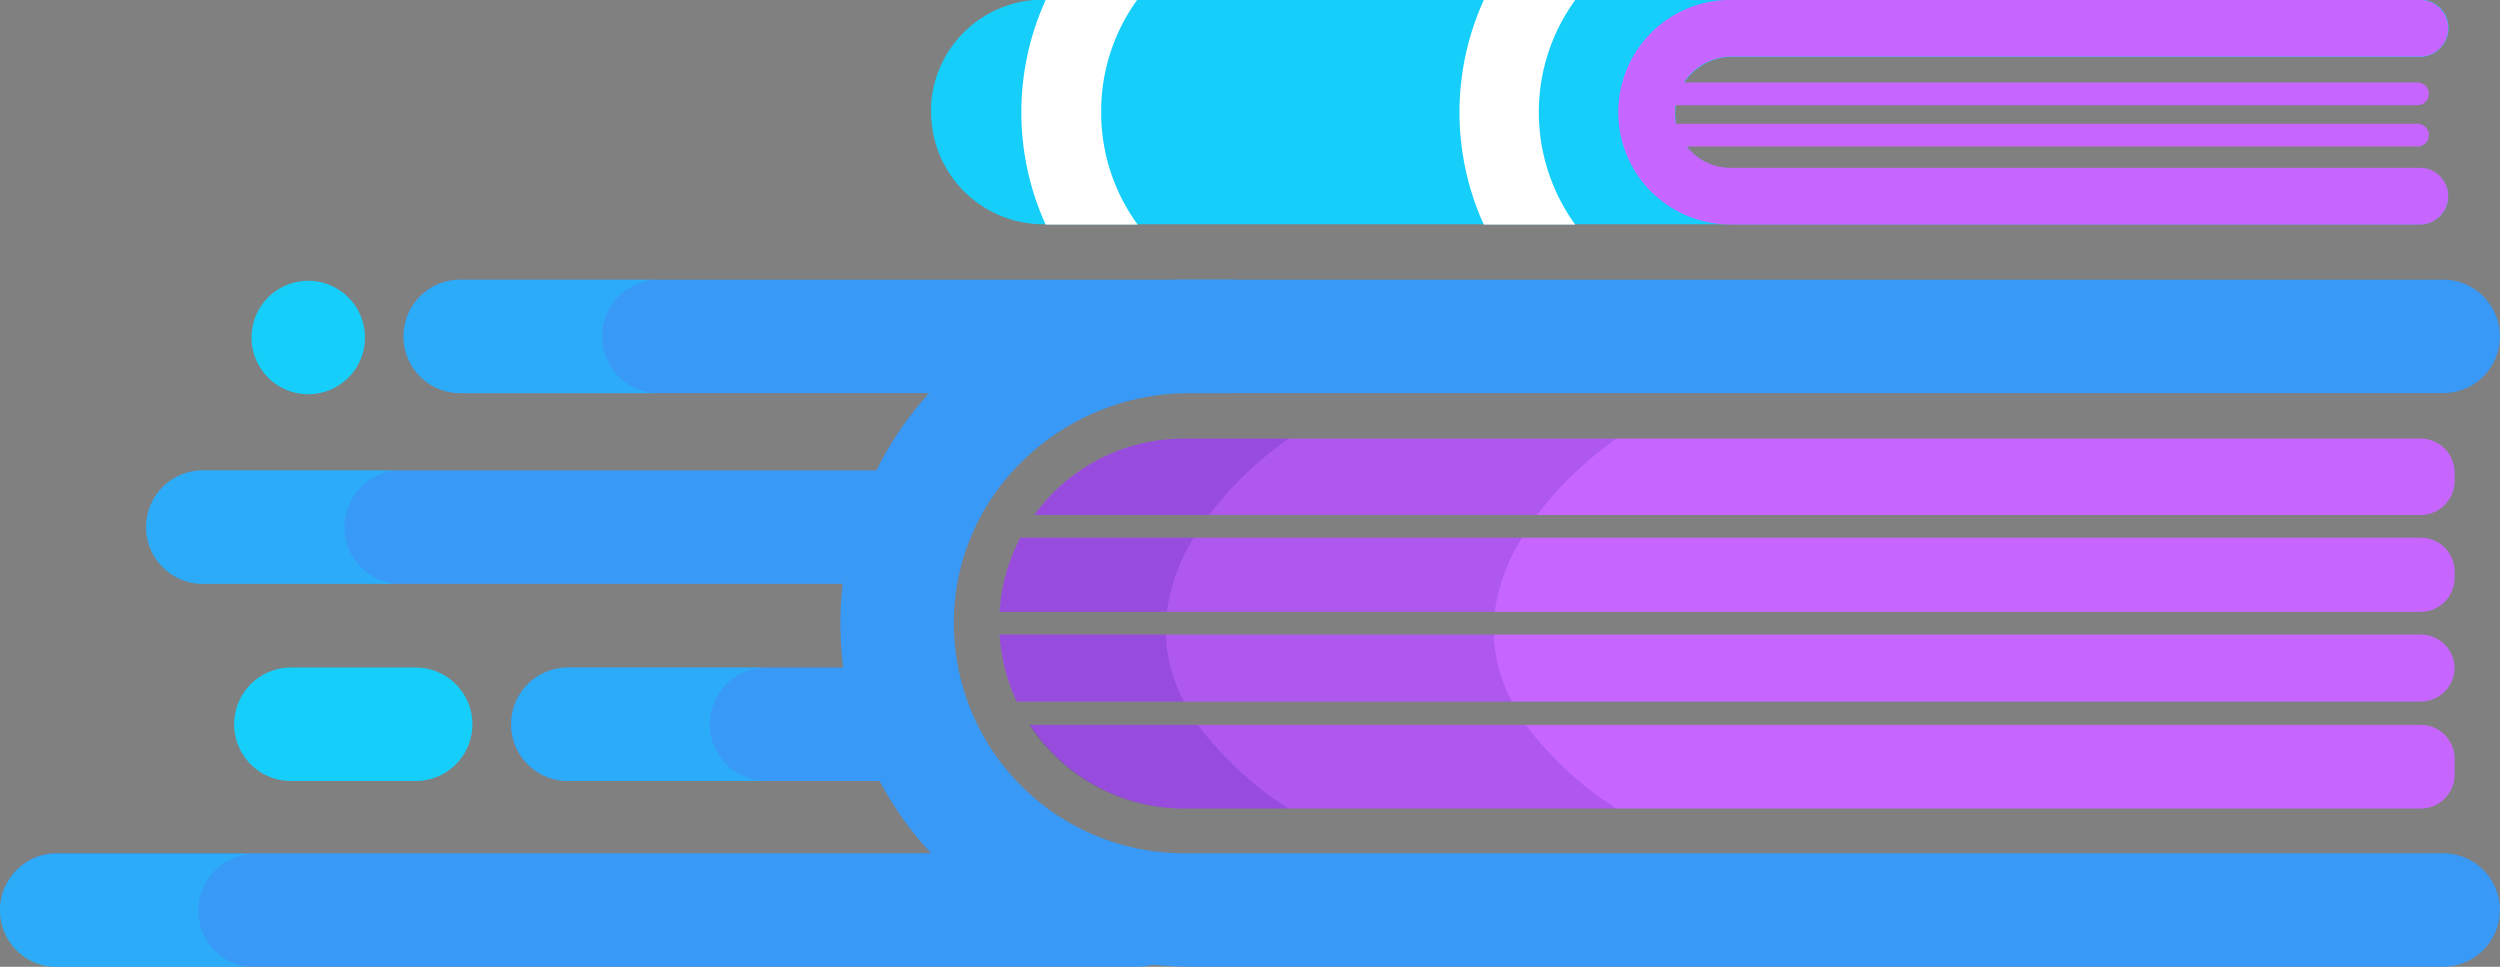 <svg id="OBJECTS" xmlns="http://www.w3.org/2000/svg" viewBox="0 0 220.36 85.22"><rect x="0" y="0" width="220.36" height="85.22" fill="#808080" stroke="none"/><defs><style>.cls-1{fill:#c766ff;}.cls-2{fill:#12007c;opacity:0.14;}.cls-3{fill:#3899f7;}.cls-4{opacity:0.36;}.cls-5{fill:#15cefa;}.cls-6{fill:#fff;}</style></defs><path class="cls-1" d="M457.19,107.34v.84a3,3,0,0,1-2.95,2.94H332a16.26,16.26,0,0,1,13.18-6.73H454.24A3,3,0,0,1,457.19,107.34Z" transform="translate(-240.83 -65.73)"/><path class="cls-1" d="M457.19,116.08v.64a3,3,0,0,1-2.95,2.94H328.94a16.18,16.18,0,0,1,1.83-6.54H454.24A3,3,0,0,1,457.19,116.08Z" transform="translate(-240.83 -65.73)"/><path class="cls-1" d="M457.19,124.62h0a3,3,0,0,1-2.95,2.95H330.45a16.21,16.21,0,0,1-1.51-5.91h125.3A3,3,0,0,1,457.19,124.62Z" transform="translate(-240.83 -65.73)"/><path class="cls-1" d="M457.19,132.52V134a3,3,0,0,1-2.95,3h-109a16.28,16.28,0,0,1-13.63-7.38H454.24A3,3,0,0,1,457.19,132.52Z" transform="translate(-240.83 -65.73)"/><path class="cls-2" d="M374.1,127.57H330.45a16.21,16.21,0,0,1-1.51-5.91h43.55A13.48,13.48,0,0,0,374.1,127.57Z" transform="translate(-240.83 -65.73)"/><path class="cls-2" d="M372.58,119.66H328.94a16.18,16.18,0,0,1,1.83-6.54H375A16.49,16.49,0,0,0,372.58,119.66Z" transform="translate(-240.83 -65.73)"/><path class="cls-2" d="M383.3,137H345.19a16.28,16.28,0,0,1-13.63-7.38h43.76A30.06,30.06,0,0,0,383.3,137Z" transform="translate(-240.83 -65.73)"/><path class="cls-2" d="M376.31,111.12H332a16.26,16.26,0,0,1,13.18-6.73H383.3A32.3,32.3,0,0,0,376.31,111.12Z" transform="translate(-240.83 -65.73)"/><path class="cls-3" d="M456.18,150.94H345.83c-16.48,0-30.42-12.89-30.91-29.36a30.31,30.31,0,0,1,30.26-31.2h111a5,5,0,0,1,5,5h0a5,5,0,0,1-5,5H345.68c-11,0-20.35,8.52-20.76,19.5a20.29,20.29,0,0,0,20.26,21.06h111a5,5,0,0,1,5,5h0A5,5,0,0,1,456.18,150.94Z" transform="translate(-240.83 -65.73)"/><path class="cls-3" d="M349.39,100.38h-68a5,5,0,0,1,0-10h68a5,5,0,0,1,0,10Z" transform="translate(-240.83 -65.73)"/><path class="cls-3" d="M320.9,117.19H258.71a5,5,0,1,1,0-10H320.9a5,5,0,0,1,0,10Z" transform="translate(-240.83 -65.73)"/><path class="cls-3" d="M320.87,134.57h-30a5,5,0,0,1,0-10h30a5,5,0,0,1,0,10Z" transform="translate(-240.83 -65.73)"/><path class="cls-3" d="M341.1,150.94H245.83a5,5,0,1,1,0-10H341.1a5,5,0,0,1,0,10Z" transform="translate(-240.83 -65.73)"/><g class="cls-4"><path class="cls-5" d="M293.9,95.39a5,5,0,0,0,5,5H281.42a5,5,0,0,1,0-10H298.9A5,5,0,0,0,293.9,95.39Z" transform="translate(-240.83 -65.73)"/><path class="cls-5" d="M271.19,112.2a5,5,0,0,0,5,5H258.71a5,5,0,1,1,0-10h17.48A5,5,0,0,0,271.19,112.2Z" transform="translate(-240.83 -65.73)"/><path class="cls-5" d="M308.39,134.57H290.91a5,5,0,0,1,0-10h17.48a5,5,0,0,0,0,10Z" transform="translate(-240.83 -65.73)"/><path class="cls-5" d="M258.31,146a5,5,0,0,0,5,5H245.83a5,5,0,1,1,0-10h17.48A5,5,0,0,0,258.31,146Z" transform="translate(-240.83 -65.73)"/></g><path class="cls-5" d="M277.47,134.57h-11a5,5,0,0,1,0-10h11a5,5,0,0,1,0,10Z" transform="translate(-240.83 -65.73)"/><path class="cls-5" d="M268,100.48a5,5,0,1,1,0-10h0a5,5,0,0,1,0,10Z" transform="translate(-240.83 -65.73)"/><path class="cls-2" d="M345.2,127.57H330.45a16.21,16.21,0,0,1-1.51-5.91h14.65A13.48,13.48,0,0,0,345.2,127.57Z" transform="translate(-240.83 -65.73)"/><path class="cls-2" d="M343.68,119.66H328.94a16.18,16.18,0,0,1,1.83-6.54h15.28A16.49,16.49,0,0,0,343.68,119.66Z" transform="translate(-240.83 -65.73)"/><path class="cls-2" d="M354.4,137h-9.21a16.28,16.28,0,0,1-13.63-7.38h14.86A30.06,30.06,0,0,0,354.4,137Z" transform="translate(-240.83 -65.73)"/><path class="cls-2" d="M347.41,111.12H332a16.26,16.26,0,0,1,13.18-6.73h9.21A32.3,32.3,0,0,0,347.41,111.12Z" transform="translate(-240.83 -65.73)"/><path class="cls-5" d="M456.62,83h0a2.5,2.5,0,0,1-2.5,2.5H332.8a9.91,9.91,0,0,1-9.9-9.91c0-.22,0-.46,0-.67a9.89,9.89,0,0,1,9.88-9.22H454.12A2.5,2.5,0,0,1,455.89,70a2.47,2.47,0,0,1-1.77.74H393.58A5.06,5.06,0,0,0,388.52,75a1.25,1.25,0,0,0,0,.19,4.9,4.9,0,0,0,4.88,5.38h60.75A2.5,2.5,0,0,1,456.62,83Z" transform="translate(-240.83 -65.73)"/><path class="cls-6" d="M376.47,75.62a16.83,16.83,0,0,0,3.21,9.91h-8.06a23.92,23.92,0,0,1,0-19.8h8.06A16.76,16.76,0,0,0,376.47,75.62Z" transform="translate(-240.83 -65.73)"/><path class="cls-6" d="M337.89,75.62a16.77,16.77,0,0,0,3.22,9.91H333a23.92,23.92,0,0,1,0-19.8h8.06A16.76,16.76,0,0,0,337.89,75.62Z" transform="translate(-240.83 -65.73)"/><path class="cls-1" d="M388.49,75.14a4.89,4.89,0,0,0,4.88,5.38h60.75a2.49,2.49,0,0,1,2.5,2.5h0a2.5,2.5,0,0,1-2.5,2.5H393.37a9.9,9.9,0,1,1,0-19.8h60.75a2.49,2.49,0,0,1,2.5,2.5h0a2.5,2.5,0,0,1-2.5,2.5H393.58A5,5,0,0,0,388.49,75.14Z" transform="translate(-240.83 -65.73)"/><path class="cls-1" d="M453.92,78.64h-67v-2h67a1,1,0,0,1,1,1h0A1,1,0,0,1,453.92,78.64Z" transform="translate(-240.83 -65.73)"/><path class="cls-1" d="M453.92,75h-66V73h66a1,1,0,0,1,1,1h0A1,1,0,0,1,453.92,75Z" transform="translate(-240.83 -65.73)"/></svg>